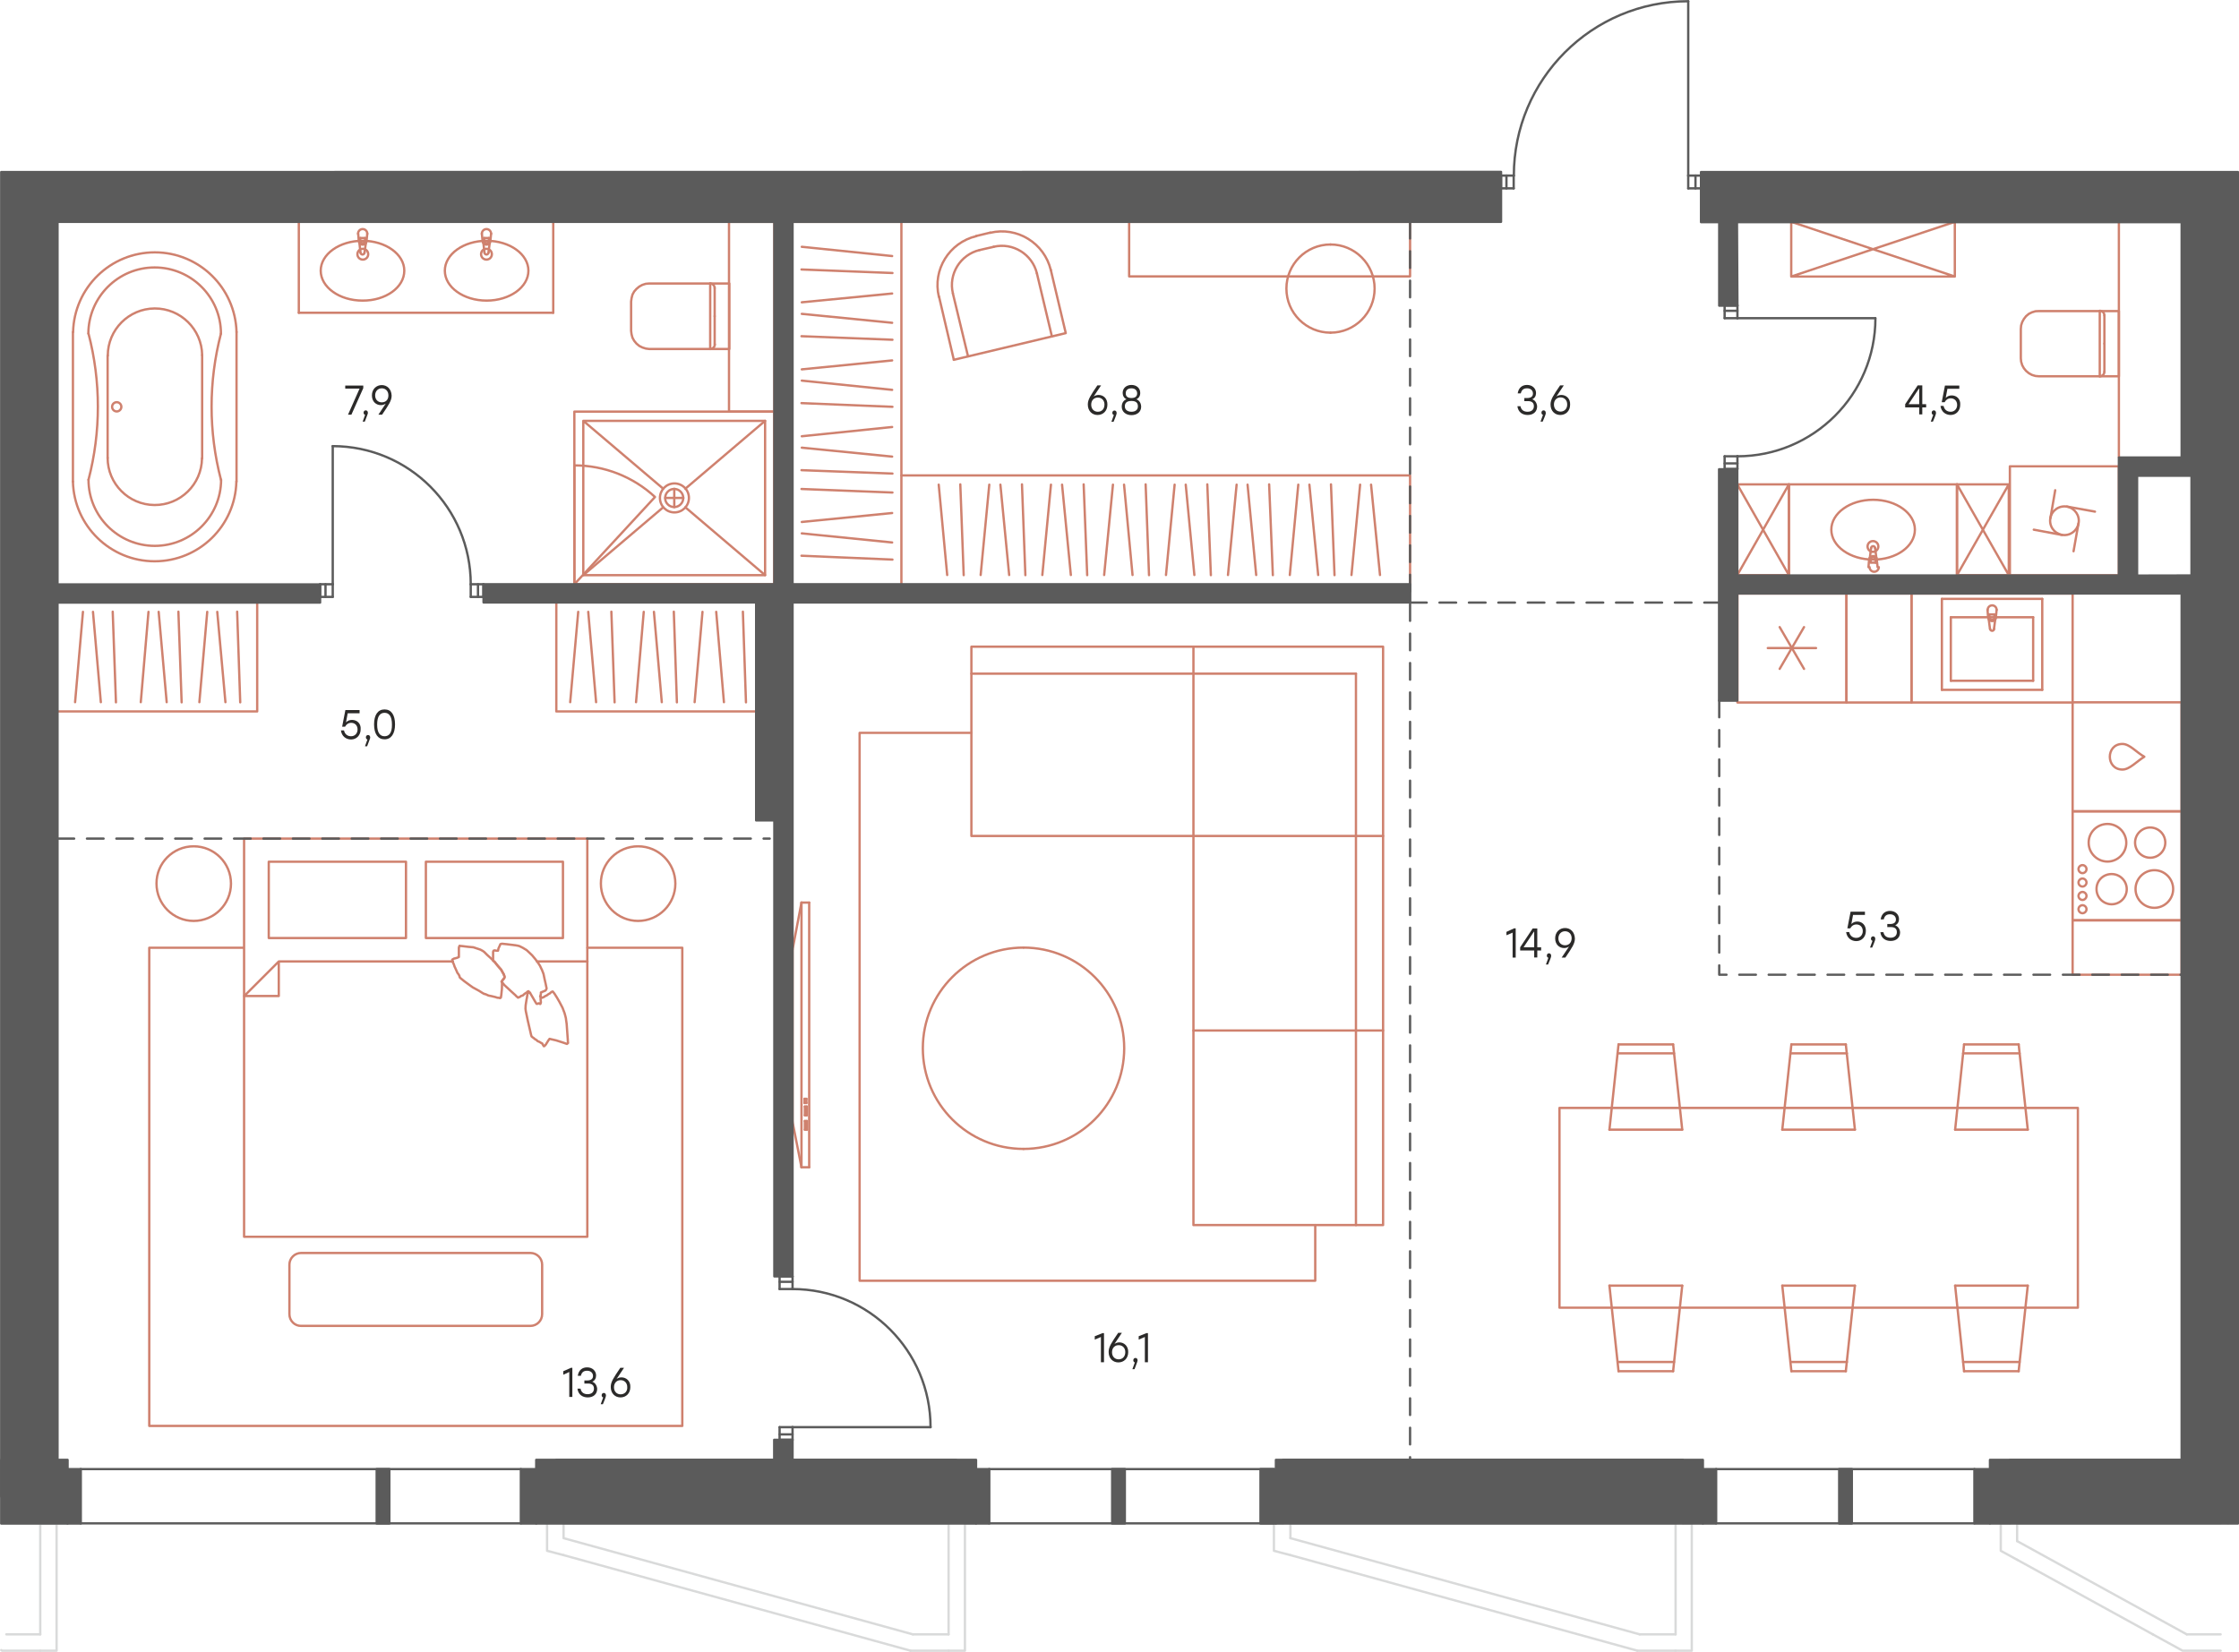 <?xml version="1.0" encoding="utf-8"?>
<!-- Generator: Adobe Illustrator 25.2.0, SVG Export Plug-In . SVG Version: 6.00 Build 0)  -->
<svg version="1.1" id="Слой_1" xmlns="http://www.w3.org/2000/svg" xmlns:xlink="http://www.w3.org/1999/xlink" x="0px" y="0px"
	 viewBox="0 0 1452.1 1071.5" style="enable-background:new 0 0 1452.1 1071.5;" xml:space="preserve">
<style type="text/css">
	.st0{fill:#2B2A29;}
	.st1{fill:none;stroke:#D9DADA;stroke-width:1.5;stroke-linecap:round;stroke-linejoin:round;stroke-miterlimit:10;}
	.st2{fill:none;stroke:#CF816E;stroke-width:1.5;stroke-linecap:round;stroke-linejoin:round;stroke-miterlimit:10;}
	.st3{fill:none;stroke:#CF816E;stroke-width:1.5;stroke-linecap:round;stroke-linejoin:round;stroke-miterlimit:22.926;}
	.st4{fill:none;stroke:#5B5B5B;stroke-width:1.5;stroke-linecap:round;stroke-linejoin:round;stroke-miterlimit:10;}
	.st5{fill:#5B5B5B;}
	.st6{fill-rule:evenodd;clip-rule:evenodd;fill:#5B5B5B;}
	.st7{fill:none;stroke:#5B5B5B;stroke-width:1.5;stroke-linecap:round;stroke-linejoin:round;stroke-miterlimit:22.926;}
	
		.st8{fill:none;stroke:#5B5B5B;stroke-width:1.5;stroke-linecap:round;stroke-linejoin:round;stroke-miterlimit:22.926;stroke-dasharray:10.8,8.28;}
</style>
<polygon class="st0" points="223.9,250.1 223.9,252.1 233.2,252.1 225.7,269 227.9,269 235.6,251.8 235.6,250.1 "/>
<path class="st0" d="M238.6,267.8c0-1.2-0.8-1.6-1.4-1.6c-0.8,0-1.4,0.6-1.4,1.5c0,0.7,0.4,1.3,1,1.4l-1.6,4.4h1.4
	C238.4,268.9,238.6,268.2,238.6,267.8"/>
<path class="st0" d="M247.6,261c-2.4,0-4.3-1.7-4.3-4.5s1.9-4.6,4.3-4.6s4.3,1.7,4.3,4.6S250.1,261,247.6,261 M247.6,249.8
	c-3.5,0-6.4,2.6-6.4,6.7s2.8,6.3,5.8,6.3c1.3,0,2.3-0.4,3.2-1l-4.8,7.2h2.4c4.4-6.5,6.2-9.1,6.2-12.4
	C253.8,252.2,250.9,249.8,247.6,249.8z"/>
<path class="st0" d="M1237.8,262.2l6.7-10.1h0.2v10.1H1237.8z M1249.2,262.2h-2.5v-12.2h-3l-8.1,12.2v2.1h9.1v4.5h2v-4.5h2.5V262.2z
	"/>
<path class="st0" d="M1255.6,267.8c0-1.2-0.8-1.6-1.4-1.6c-0.8,0-1.4,0.6-1.4,1.5c0,0.7,0.4,1.3,1,1.4l-1.6,4.4h1.4
	C1255.6,268.9,1255.6,268.2,1255.6,267.8"/>
<path class="st0" d="M1265.8,256.5c-1.7,0-2.9,0.6-3.9,1.6l1.1-5.9h7.7v-2.1h-9.3l-2.1,10.8h1.9c0.8-1.5,2.1-2.5,4-2.5
	c2.4,0,4.1,1.7,4.1,4.3c0,2.5-1.7,4.4-4.2,4.4c-2.3,0-4.1-1.3-4.6-3.8h-2c0.5,3.9,3.4,5.9,6.6,5.9c3.5,0,6.2-2.7,6.2-6.6
	C1271.6,258.9,1269,256.5,1265.8,256.5"/>
<polygon class="st0" points="370.3,887.3 365.3,889.5 365.3,891.8 369.2,890 369.2,906.2 371.2,906.2 371.2,887.3 "/>
<path class="st0" d="M384.1,896.3c1.6-0.6,2.5-2.2,2.5-4c0-3.1-2.5-5.3-5.8-5.3c-3,0-5.5,1.6-6.1,5.5h2c0.6-2.5,2-3.3,4.1-3.3
	c2.2,0,3.8,1.3,3.8,3.4c0,1.8-1.2,2.9-3.8,2.9H379v2h2.4c2.8,0,3.8,1.4,3.8,3.3c0,2.2-1.5,3.6-4.1,3.6c-2.3,0-4.1-1-4.6-3.6h-2
	c0.5,3.9,3.3,5.7,6.7,5.7c3.6,0,6.1-2.1,6.1-5.6C387.1,898.7,386,897,384.1,896.3"/>
<path class="st0" d="M393,905.2c0-1.2-0.8-1.6-1.4-1.6c-0.8,0-1.4,0.6-1.4,1.5c0,0.7,0.4,1.3,1,1.4l-1.6,4.4h1.4
	C393,906.2,393,905.5,393,905.2"/>
<path class="st0" d="M402.5,904.5c-2.4,0-4.3-1.7-4.3-4.6c0-2.8,1.8-4.6,4.3-4.6c2.4,0,4.3,1.7,4.3,4.5
	C407,902.7,405,904.5,402.5,904.5 M403.1,893.5c-1.3,0-2.3,0.4-3.2,1l4.8-7.2h-2.4c-4.4,6.5-6.2,9.1-6.2,12.4c0,4.3,2.9,6.8,6.3,6.8
	c3.6,0,6.4-2.6,6.4-6.7C409,895.8,406.1,893.5,403.1,893.5z"/>
<path class="st0" d="M712,267.1c-2.4,0-4.3-1.7-4.3-4.6c0-2.8,1.8-4.6,4.3-4.6c2.4,0,4.3,1.7,4.3,4.5
	C716.3,265.4,714.5,267.1,712,267.1 M712.5,256.2c-1.3,0-2.3,0.4-3.2,1l4.8-7.2h-2.4c-4.4,6.5-6.2,9.1-6.2,12.4
	c0,4.3,2.9,6.8,6.3,6.8c3.6,0,6.4-2.6,6.4-6.7C718.3,258.5,715.6,256.2,712.5,256.2z"/>
<path class="st0" d="M724.2,267.9c0-1.2-0.8-1.6-1.4-1.6c-0.8,0-1.4,0.6-1.4,1.5c0,0.7,0.4,1.3,1,1.4l-1.6,4.4h1.4
	C724.2,268.9,724.2,268.2,724.2,267.9"/>
<path class="st0" d="M733.8,267.1c-2.5,0-4.3-1.3-4.3-3.5c0-2.4,1.5-3.5,4.3-3.5s4.2,1.1,4.2,3.5C738,266,736.2,267.1,733.8,267.1
	 M733.8,251.9c2.2,0,3.7,1.2,3.7,3.3c0,1.7-1,3-3.7,3c-2.6,0-3.7-1.2-3.7-3C730,253.1,731.5,251.9,733.8,251.9z M737,259
	c1.6-0.7,2.5-2.2,2.5-4.1c0-3.2-2.5-5.2-5.7-5.2s-5.7,2-5.7,5.2c0,1.8,0.9,3.4,2.5,4.1c-2,0.7-3.1,2.5-3.1,4.8
	c0,3.4,2.8,5.5,6.3,5.5s6.3-2,6.3-5.5C740,261.5,739,259.8,737,259z"/>
<path class="st0" d="M993.7,259c1.6-0.6,2.5-2.2,2.5-4c0-3.1-2.5-5.3-5.8-5.3c-3,0-5.5,1.6-6.1,5.5h2c0.6-2.5,2-3.3,4.1-3.3
	c2.2,0,3.8,1.3,3.8,3.4c0,1.8-1.2,2.9-3.8,2.9h-1.8v2h2.4c2.8,0,3.8,1.4,3.8,3.3c0,2.2-1.5,3.6-4.1,3.6c-2.3,0-4.1-1-4.6-3.6h-2
	c0.5,3.9,3.3,5.7,6.7,5.7c3.6,0,6.1-2.1,6.1-5.6C996.7,261.4,995.6,259.6,993.7,259"/>
<path class="st0" d="M1002.5,267.8c0-1.2-0.8-1.6-1.4-1.6c-0.8,0-1.4,0.6-1.4,1.5c0,0.7,0.4,1.3,1,1.4l-1.6,4.4h1.4
	C1002.5,268.9,1002.6,268.2,1002.5,267.8"/>
<path class="st0" d="M1012.1,267c-2.4,0-4.3-1.7-4.3-4.6c0-2.8,1.8-4.6,4.3-4.6c2.4,0,4.3,1.7,4.3,4.5
	C1016.5,265.2,1014.5,267,1012.1,267 M1012.6,256.2c-1.3,0-2.3,0.4-3.2,1l4.8-7.2h-2.4c-4.4,6.5-6.2,9.1-6.2,12.4
	c0,4.3,2.9,6.8,6.3,6.8c3.6,0,6.4-2.6,6.4-6.7C1018.5,258.5,1015.7,256.2,1012.6,256.2z"/>
<path class="st0" d="M228.3,467c-1.7,0-2.9,0.6-3.9,1.6l1.1-5.9h7.7v-2.1h-9.2l-2.1,10.8h1.9c0.8-1.5,2.1-2.5,4-2.5
	c2.4,0,4.1,1.7,4.1,4.3c0,2.5-1.7,4.4-4.2,4.4c-2.3,0-4.1-1.3-4.6-3.8h-2c0.5,3.9,3.4,5.9,6.6,5.9c3.5,0,6.2-2.7,6.2-6.6
	C234.2,469.4,231.6,467,228.3,467"/>
<path class="st0" d="M240.1,478.4c0-1.2-0.8-1.6-1.4-1.6c-0.8,0-1.4,0.6-1.4,1.5c0,0.7,0.4,1.3,1,1.4l-1.6,4.4h1.4
	C239.9,479.4,240.1,478.8,240.1,478.4"/>
<path class="st0" d="M249.4,477.6c-2.9,0-4.8-2.2-4.8-7.6s1.9-7.6,4.8-7.6s4.8,2.2,4.8,7.6C254.3,475.5,252.3,477.6,249.4,477.6
	 M249.4,460.2c-4.3,0-6.8,3.5-6.8,9.7c0,6.3,2.6,9.7,6.8,9.7c4.3,0,6.8-3.6,6.8-9.7S253.8,460.2,249.4,460.2z"/>
<polygon class="st0" points="715,864.8 710,866.8 710,869 714,867.3 714,883.7 716,883.7 716,864.8 "/>
<path class="st0" d="M725.5,881.8c-2.4,0-4.3-1.7-4.3-4.6c0-2.8,1.8-4.6,4.3-4.6c2.4,0,4.3,1.7,4.3,4.5
	C729.8,880,728,881.8,725.5,881.8 M726,870.8c-1.3,0-2.3,0.4-3.2,1l4.8-7.2h-2.4c-4.4,6.5-6.2,9.1-6.2,12.4c0,4.3,2.9,6.8,6.3,6.8
	c3.6,0,6.4-2.6,6.4-6.7C731.8,873.2,729,870.8,726,870.8z"/>
<path class="st0" d="M737.8,882.5c0-1.2-0.8-1.6-1.4-1.6c-0.8,0-1.4,0.6-1.4,1.5c0,0.7,0.4,1.3,1,1.4l-1.6,4.4h1.4
	C737.6,883.5,737.8,882.8,737.8,882.5"/>
<polygon class="st0" points="743.5,864.8 738.5,866.8 738.5,869 742.5,867.3 742.5,883.7 744.5,883.7 744.5,864.8 "/>
<polygon class="st0" points="982,602.2 977,604.5 977,606.7 981,605 981,621.2 983,621.2 983,602.2 "/>
<path class="st0" d="M988.1,614.5l6.7-10.1h0.2v10.1H988.1z M999.5,614.5H997v-12.2h-3l-8.1,12.2v2.1h9.1v4.5h2v-4.5h2.5V614.5z"/>
<path class="st0" d="M1006,620c0-1.2-0.8-1.6-1.4-1.6c-0.8,0-1.4,0.6-1.4,1.5c0,0.7,0.4,1.3,1,1.4l-1.6,4.4h1.4
	C1006,621,1006,620.5,1006,620"/>
<path class="st0" d="M1015,613.2c-2.4,0-4.3-1.7-4.3-4.5s1.9-4.6,4.3-4.6s4.3,1.7,4.3,4.6C1019.2,611.5,1017.5,613.2,1015,613.2
	 M1015,602c-3.5,0-6.4,2.6-6.4,6.7c0,4.1,2.8,6.3,5.8,6.3c1.3,0,2.3-0.4,3.2-1l-4.8,7.2h2.4c4.4-6.5,6.2-9.1,6.2-12.4
	C1021.2,604.5,1018.5,602,1015,602z"/>
<path class="st0" d="M1204.6,597.8c-1.7,0-2.9,0.6-3.9,1.6l1.1-5.9h7.7v-2.1h-9.3l-2.1,10.8h1.9c0.8-1.5,2.1-2.5,4-2.5
	c2.4,0,4.1,1.7,4.1,4.3c0,2.5-1.7,4.4-4.2,4.4c-2.3,0-4.1-1.3-4.6-3.8h-2c0.5,3.9,3.4,5.9,6.6,5.9c3.5,0,6.2-2.7,6.2-6.6
	C1210.2,600.2,1207.7,597.8,1204.6,597.8"/>
<path class="st0" d="M1216.2,609c0-1.2-0.8-1.6-1.4-1.6c-0.8,0-1.4,0.6-1.4,1.5c0,0.7,0.4,1.3,1,1.4l-1.6,4.4h1.4
	C1216.2,610,1216.2,609.5,1216.2,609"/>
<path class="st0" d="M1229.1,600.2c1.6-0.6,2.5-2.2,2.5-4c0-3.1-2.5-5.3-5.8-5.3c-3,0-5.5,1.6-6.1,5.5h2c0.6-2.5,2-3.3,4.1-3.3
	c2.2,0,3.8,1.3,3.8,3.4c0,1.8-1.2,2.9-3.8,2.9h-1.8v2h2.4c2.8,0,3.8,1.4,3.8,3.3c0,2.2-1.5,3.6-4.1,3.6c-2.3,0-4.1-1-4.6-3.6h-2
	c0.5,3.9,3.3,5.7,6.7,5.7c3.6,0,6.1-2.1,6.1-5.6C1232.2,602.7,1231,601,1229.1,600.2"/>
<polyline class="st1" points="620,970.7 354.8,970.7 354.8,988.2 "/>
<line class="st1" x1="365.5" y1="988.2" x2="615.2" y2="988.2"/>
<line class="st1" x1="620" y1="947" x2="620" y2="970.7"/>
<polyline class="st1" points="625.8,988.2 633,988.2 633,947 620,947 "/>
<line class="st1" x1="615.2" y1="988.2" x2="615.2" y2="1060.2"/>
<polyline class="st1" points="615.2,1070.8 625.8,1070.8 625.8,988.2 "/>
<line class="st1" x1="615.2" y1="1060.2" x2="592" y2="1060.2"/>
<line class="st1" x1="590.5" y1="1070.8" x2="615.2" y2="1070.8"/>
<rect x="347.8" y="947" class="st1" width="13" height="23.6"/>
<polyline class="st1" points="354.8,988.2 354.8,1006 365.5,1008.8 "/>
<polyline class="st1" points="592,1060.2 365.5,997.8 365.5,988.2 "/>
<line class="st1" x1="365.5" y1="1008.8" x2="590.5" y2="1070.8"/>
<polyline class="st1" points="0.8,988.2 43.8,988.2 43.8,970.7 0.8,970.7 "/>
<rect x="30.8" y="947" class="st1" width="13" height="23.6"/>
<line class="st1" x1="26.1" y1="988.5" x2="26.1" y2="1060.2"/>
<polyline class="st1" points="26.1,1070.8 36.7,1070.8 36.7,988.5 26.1,988.5 "/>
<line class="st1" x1="26.1" y1="1060.2" x2="4.1" y2="1060.2"/>
<polyline class="st1" points="0.8,1070.4 1.4,1070.8 26.1,1070.8 "/>
<line class="st1" x1="836.9" y1="988.2" x2="1086.7" y2="988.2"/>
<polyline class="st1" points="1091.4,988.2 1091.4,970.7 832.1,970.7 832.1,988.2 "/>
<polyline class="st1" points="826.2,988.2 826.2,1006 836.9,1008.8 "/>
<line class="st1" x1="836.9" y1="997.8" x2="836.9" y2="988.2"/>
<line class="st1" x1="832.1" y1="988.2" x2="826.2" y2="988.2"/>
<line class="st1" x1="1063.4" y1="1060.2" x2="836.9" y2="997.8"/>
<line class="st1" x1="836.9" y1="1008.8" x2="1061.9" y2="1070.8"/>
<line class="st1" x1="1086.7" y1="988.2" x2="1086.7" y2="1060.2"/>
<polyline class="st1" points="1086.7,1070.8 1097.2,1070.8 1097.2,988.2 1091.4,988.2 "/>
<line class="st1" x1="1086.7" y1="1060.2" x2="1063.4" y2="1060.2"/>
<line class="st1" x1="1061.9" y1="1070.8" x2="1086.7" y2="1070.8"/>
<line class="st1" x1="1308.2" y1="988.2" x2="1440.2" y2="988.2"/>
<polyline class="st1" points="1444.9,988.2 1444.9,970.7 1303.5,970.7 1303.5,988.2 "/>
<polyline class="st1" points="1297.6,988.2 1297.6,1006 1308.2,1011.8 "/>
<line class="st1" x1="1308.2" y1="999.7" x2="1308.2" y2="988.2"/>
<line class="st1" x1="1303.5" y1="988.2" x2="1297.6" y2="988.2"/>
<line class="st1" x1="1418.2" y1="1060.2" x2="1308.2" y2="999.7"/>
<line class="st1" x1="1308.2" y1="1011.8" x2="1396.2" y2="1060.2"/>
<line class="st1" x1="1440.2" y1="1060.2" x2="1418.2" y2="1060.2"/>
<polyline class="st1" points="1396.2,1060.2 1415.5,1070.8 1440.2,1070.8 "/>
<line class="st2" x1="614.3" y1="373" x2="608.8" y2="314.4"/>
<line class="st2" x1="625" y1="373.1" x2="622.8" y2="314.2"/>
<line class="st2" x1="636" y1="373" x2="641.6" y2="314.4"/>
<line class="st2" x1="654.5" y1="373" x2="648.8" y2="314.4"/>
<line class="st2" x1="665" y1="373.1" x2="662.8" y2="314.2"/>
<line class="st2" x1="676" y1="373" x2="681.6" y2="314.4"/>
<line class="st2" x1="694.5" y1="373" x2="688.8" y2="314.4"/>
<line class="st2" x1="705.1" y1="373.1" x2="702.8" y2="314.2"/>
<line class="st2" x1="716.1" y1="373" x2="721.8" y2="314.4"/>
<line class="st2" x1="734.5" y1="373" x2="729" y2="314.4"/>
<line class="st2" x1="745.2" y1="373.1" x2="743" y2="314.2"/>
<line class="st2" x1="756.2" y1="373" x2="761.8" y2="314.4"/>
<line class="st2" x1="774.6" y1="373" x2="769" y2="314.4"/>
<line class="st2" x1="785.3" y1="373.1" x2="783" y2="314.2"/>
<line class="st2" x1="796.4" y1="373" x2="802" y2="314.4"/>
<line class="st2" x1="814.7" y1="373" x2="809.1" y2="314.4"/>
<line class="st2" x1="825.5" y1="373.1" x2="823.1" y2="314.2"/>
<line class="st2" x1="836.5" y1="373" x2="842" y2="314.4"/>
<line class="st2" x1="854.9" y1="373" x2="849.2" y2="314.4"/>
<line class="st2" x1="865.5" y1="373.1" x2="863.2" y2="314.2"/>
<line class="st2" x1="876.5" y1="373" x2="882.1" y2="314.4"/>
<line class="st2" x1="895" y1="373" x2="889.2" y2="314.4"/>
<polyline class="st2" points="914.5,379 914.5,308.4 584.6,308.4 "/>
<line class="st2" x1="578.6" y1="190.4" x2="520" y2="196.1"/>
<line class="st2" x1="578.6" y1="209.4" x2="520" y2="203.6"/>
<line class="st2" x1="578.8" y1="220.4" x2="519.8" y2="218.1"/>
<line class="st2" x1="578.6" y1="233.8" x2="520" y2="239.6"/>
<line class="st2" x1="578.6" y1="252.9" x2="520" y2="246.9"/>
<line class="st2" x1="578.8" y1="263.9" x2="519.8" y2="261.5"/>
<line class="st2" x1="578.6" y1="277" x2="520" y2="283"/>
<line class="st2" x1="578.6" y1="296.2" x2="520" y2="290.4"/>
<line class="st2" x1="578.8" y1="307.2" x2="519.8" y2="305"/>
<line class="st2" x1="578.6" y1="166.1" x2="520" y2="160.1"/>
<line class="st2" x1="578.8" y1="177.1" x2="519.8" y2="174.8"/>
<polyline class="st2" points="514,143.9 584.6,143.9 584.6,379 "/>
<rect x="732.3" y="143.9" class="st2" width="182.2" height="35.4"/>
<path class="st2" d="M862.9,215.8c15.8,0,28.6-12.8,28.6-28.6s-12.8-28.6-28.6-28.6"/>
<path class="st2" d="M862.9,158.6c-15.8,0-28.6,12.8-28.6,28.6s12.8,28.6,28.6,28.6"/>
<line class="st2" x1="618.6" y1="233.4" x2="609" y2="192.4"/>
<path class="st2" d="M633.1,153.2c-17.5,4.2-28.4,21.8-24.2,39.3"/>
<line class="st2" x1="633.1" y1="153.1" x2="642.2" y2="150.9"/>
<path class="st2" d="M681.5,175.2c-4.2-17.5-21.8-28.4-39.3-24.2"/>
<polyline class="st2" points="681.5,175.1 691.2,216.1 618.6,233.4 "/>
<line class="st2" x1="682.2" y1="218.2" x2="672.5" y2="177.4"/>
<line class="st2" x1="644.5" y1="160.1" x2="635.3" y2="162.2"/>
<line class="st2" x1="618" y1="190.4" x2="627.8" y2="231.1"/>
<path class="st2" d="M672.5,177.4c-3-12.5-15.6-20.3-28.1-17.3"/>
<path class="st2" d="M635.3,162.2c-12.5,3-20.3,15.6-17.3,28.1"/>
<line class="st2" x1="578.8" y1="319.5" x2="519.8" y2="317.2"/>
<line class="st2" x1="578.6" y1="332.8" x2="520" y2="338.6"/>
<line class="st2" x1="578.6" y1="351.9" x2="520" y2="346"/>
<line class="st2" x1="578.8" y1="363" x2="519.8" y2="360.5"/>
<polygon class="st2" points="1310.6,213.4 1310.8,211.1 1311.5,208.9 1312.6,206.9 1314,205.1 1315.8,203.6 1317.8,202.6 
	1320.1,201.9 1322.4,201.8 1374.2,201.8 1374.2,244.1 1322.4,244.1 1320.1,243.9 1317.8,243.2 1315.8,242.1 1314,240.6 
	1312.6,238.9 1311.5,236.9 1310.8,234.6 1310.6,232.4 "/>
<line class="st2" x1="1364.8" y1="222.9" x2="1364.8" y2="241.1"/>
<line class="st2" x1="1361.8" y1="244.1" x2="1361.8" y2="201.8"/>
<line class="st2" x1="1364.8" y1="204.6" x2="1364.8" y2="222.9"/>
<path class="st2" d="M1361.8,244.1c1.6,0,3-1.3,3-3"/>
<path class="st2" d="M1364.8,204.6c0-1.6-1.3-3-3-3"/>
<path class="st2" d="M1241.9,343.6c0-10.7-12.1-19.4-27.1-19.4s-27.1,8.7-27.1,19.4c0,10.7,12.1,19.4,27.1,19.4
	C1229.7,363.1,1241.9,354.5,1241.9,343.6"/>
<path class="st2" d="M1218.2,354.5c0-2-1.6-3.5-3.5-3.5c-2,0-3.5,1.6-3.5,3.5c0,2,1.6,3.5,3.5,3.5S1218.2,356.4,1218.2,354.5"/>
<line class="st2" x1="1211.8" y1="367.9" x2="1212.2" y2="363"/>
<path class="st2" d="M1212.7,361.8c-0.2,0.3-0.3,0.7-0.4,1.1"/>
<line class="st2" x1="1212.7" y1="361.8" x2="1213.5" y2="355.5"/>
<path class="st2" d="M1216.1,355.5c-0.1-0.7-0.6-1.2-1.3-1.2c-0.7,0-1.2,0.5-1.3,1.2"/>
<line class="st2" x1="1216.1" y1="355.5" x2="1216.9" y2="361.8"/>
<path class="st2" d="M1217.2,362.9c0-0.4-0.2-0.8-0.4-1.1"/>
<line class="st2" x1="1217.2" y1="363" x2="1217.7" y2="367.9"/>
<path class="st2" d="M1212.5,367.9c0,1.6,1.3,3,3,3c1.6,0,3-1.3,3-3"/>
<line class="st2" x1="1216.4" y1="365" x2="1216.4" y2="363.1"/>
<line class="st2" x1="1213.2" y1="363.1" x2="1213.2" y2="365"/>
<line class="st2" x1="1213.9" y1="365" x2="1217.1" y2="365"/>
<path class="st2" d="M1216.4,363.1c0-0.9-0.7-1.6-1.6-1.6s-1.6,0.7-1.6,1.6"/>
<path class="st2" d="M1216.9,361.8c-0.5-0.7-1.2-1.1-2.1-1.1c-0.8,0-1.6,0.4-2.1,1.1"/>
<line class="st2" x1="1160.2" y1="314.2" x2="1160.2" y2="373.1"/>
<line class="st2" x1="1269.2" y1="314.2" x2="1269.2" y2="373.1"/>
<line class="st2" x1="1160.2" y1="314.2" x2="1269.2" y2="314.2"/>
<polyline class="st2" points="1269.2,373.1 1269.2,343.8 1269.2,314.2 1302.8,314.2 1302.8,373.1 1269.2,373.1 1302.8,314.2 
	1269.2,314.2 1302.8,373.1 "/>
<polyline class="st2" points="1160.2,373.1 1160.2,343.8 1160.2,314.2 1126.7,314.2 1126.7,373.1 1160.2,373.1 1126.7,314.2 
	1160.2,314.2 1126.7,373.1 "/>
<polyline class="st2" points="1161.7,143.9 1161.7,179.4 1267.8,179.4 1267.8,143.9 1161.7,143.9 1267.8,179.4 1267.8,143.9 
	1161.7,179.4 "/>
<line class="st2" x1="1329.8" y1="336.1" x2="1332.9" y2="318"/>
<line class="st2" x1="1348" y1="339.5" x2="1344.8" y2="357.6"/>
<line class="st2" x1="1340.5" y1="328.6" x2="1358.7" y2="331.9"/>
<line class="st2" x1="1337.2" y1="347" x2="1319" y2="343.6"/>
<path class="st2" d="M1338.9,328.5c5.1,0,9.3,4.2,9.3,9.3c0,5.1-4.2,9.3-9.3,9.3c-5.1,0-9.3-4.1-9.3-9.3S1333.8,328.5,1338.9,328.5"
	/>
<rect x="1303.5" y="302.5" class="st2" width="70.7" height="70.7"/>
<line class="st3" x1="1374.2" y1="143.9" x2="1374.2" y2="296.6"/>
<line class="st2" x1="91.3" y1="455.5" x2="96.3" y2="396.9"/>
<line class="st2" x1="108.1" y1="455.5" x2="102.9" y2="396.9"/>
<line class="st2" x1="117.8" y1="455.6" x2="115.7" y2="396.8"/>
<line class="st2" x1="48.7" y1="455.5" x2="53.8" y2="396.9"/>
<line class="st2" x1="65.4" y1="455.5" x2="60.3" y2="396.9"/>
<line class="st2" x1="75.2" y1="455.6" x2="73.1" y2="396.8"/>
<line class="st2" x1="129.3" y1="455.5" x2="134.4" y2="396.9"/>
<line class="st2" x1="146.2" y1="455.5" x2="140.9" y2="396.9"/>
<line class="st2" x1="155.8" y1="455.6" x2="153.8" y2="396.8"/>
<polyline class="st2" points="37.3,461.5 166.8,461.5 166.8,390.9 "/>
<line class="st2" x1="412.5" y1="455.5" x2="417.5" y2="396.9"/>
<line class="st2" x1="429.2" y1="455.5" x2="424.1" y2="396.9"/>
<line class="st2" x1="439" y1="455.6" x2="437" y2="396.8"/>
<line class="st2" x1="369.8" y1="455.5" x2="375" y2="396.9"/>
<line class="st2" x1="386.6" y1="455.5" x2="381.5" y2="396.9"/>
<line class="st2" x1="398.6" y1="455.6" x2="396.5" y2="396.8"/>
<line class="st2" x1="450.5" y1="455.5" x2="455.6" y2="396.9"/>
<line class="st2" x1="469.5" y1="455.5" x2="464.5" y2="396.9"/>
<line class="st2" x1="483.8" y1="455.6" x2="481.8" y2="396.8"/>
<polyline class="st2" points="360.8,390.9 360.8,461.5 490.3,461.5 "/>
<line class="st2" x1="1315.1" y1="732.8" x2="1268" y2="732.8"/>
<line class="st2" x1="1268" y1="732.8" x2="1273.8" y2="677.5"/>
<line class="st2" x1="1273.8" y1="677.5" x2="1309.2" y2="677.5"/>
<line class="st2" x1="1309.2" y1="677.5" x2="1315.1" y2="732.8"/>
<line class="st2" x1="1203" y1="732.8" x2="1155.9" y2="732.8"/>
<line class="st2" x1="1155.9" y1="732.8" x2="1161.8" y2="677.5"/>
<line class="st2" x1="1161.8" y1="677.5" x2="1197.1" y2="677.5"/>
<line class="st2" x1="1197.1" y1="677.5" x2="1203" y2="732.8"/>
<line class="st2" x1="1091" y1="732.8" x2="1043.8" y2="732.8"/>
<line class="st2" x1="1043.8" y1="732.8" x2="1049.7" y2="677.5"/>
<line class="st2" x1="1049.7" y1="677.5" x2="1085.1" y2="677.5"/>
<line class="st2" x1="1085.1" y1="677.5" x2="1091" y2="732.8"/>
<line class="st2" x1="1309.8" y1="683.3" x2="1273.2" y2="683.3"/>
<line class="st2" x1="1197.8" y1="683.3" x2="1161.2" y2="683.3"/>
<line class="st2" x1="1085.7" y1="683.3" x2="1049.1" y2="683.3"/>
<line class="st2" x1="1315.1" y1="834" x2="1268" y2="834"/>
<line class="st2" x1="1268" y1="834" x2="1273.8" y2="889.5"/>
<line class="st2" x1="1273.8" y1="889.5" x2="1309.2" y2="889.5"/>
<line class="st2" x1="1309.2" y1="889.5" x2="1315.1" y2="834"/>
<line class="st2" x1="1203" y1="834" x2="1155.9" y2="834"/>
<line class="st2" x1="1155.9" y1="834" x2="1161.8" y2="889.5"/>
<line class="st2" x1="1161.8" y1="889.5" x2="1197.1" y2="889.5"/>
<line class="st2" x1="1197.1" y1="889.5" x2="1203" y2="834"/>
<line class="st2" x1="1091" y1="834" x2="1043.8" y2="834"/>
<line class="st2" x1="1043.8" y1="834" x2="1049.7" y2="889.5"/>
<line class="st2" x1="1049.7" y1="889.5" x2="1085.1" y2="889.5"/>
<line class="st2" x1="1085.1" y1="889.5" x2="1091" y2="834"/>
<line class="st2" x1="1309.8" y1="883.5" x2="1273.2" y2="883.5"/>
<line class="st2" x1="1197.8" y1="883.5" x2="1161.2" y2="883.5"/>
<line class="st2" x1="1085.7" y1="883.5" x2="1049.1" y2="883.5"/>
<rect x="1011.4" y="718.7" class="st2" width="336.2" height="129.6"/>
<polygon class="st2" points="630,419.5 630,542.3 774,542.3 774,794.7 897,794.7 897,419.5 "/>
<line class="st2" x1="630" y1="437" x2="879.4" y2="437"/>
<line class="st2" x1="879.4" y1="437" x2="879.4" y2="794.7"/>
<line class="st2" x1="774" y1="419.5" x2="774" y2="542.3"/>
<line class="st2" x1="774" y1="542.3" x2="897" y2="542.3"/>
<line class="st2" x1="774" y1="668.5" x2="897" y2="668.5"/>
<path class="st2" d="M663.8,614.7c-36.1,0-65.3,29.2-65.3,65.3s29.2,65.3,65.3,65.3"/>
<path class="st2" d="M663.8,745.3c36.1,0,65.3-29.2,65.3-65.3s-29.2-65.3-65.3-65.3"/>
<polyline class="st2" points="853,794.7 853,830.8 557.5,830.8 557.5,475.4 630,475.4 "/>
<line class="st2" x1="47.3" y1="312.4" x2="47.3" y2="215.4"/>
<path class="st2" d="M153.4,215.4c-0.8-28.8-24.3-51.7-53-51.7c-28.8,0-52.3,22.9-53,51.7"/>
<line class="st2" x1="153.4" y1="215.4" x2="153.4" y2="312.4"/>
<path class="st2" d="M47.3,312.4c0.7,28.8,24.3,51.7,53,51.7c28.8,0,52.3-22.9,53-51.7"/>
<line class="st2" x1="131.1" y1="297.4" x2="131.1" y2="230.4"/>
<line class="st2" x1="69.8" y1="297" x2="69.8" y2="230.6"/>
<path class="st2" d="M75.7,260.9c-1.6,0-3,1.3-3,3c0,1.6,1.3,3,3,3c1.6,0,3-1.3,3-3C78.7,262.2,77.3,260.9,75.7,260.9"/>
<path class="st2" d="M69.8,297c0,16.8,13.6,30.5,30.4,30.6s30.6-13.4,30.8-30.3"/>
<path class="st2" d="M131.1,230.4c-0.2-16.8-14-30.4-30.8-30.3c-16.8,0.1-30.4,13.8-30.4,30.6"/>
<path class="st2" d="M57.4,311.2c8.1-31.1,8.1-63.7,0-94.8"/>
<path class="st2" d="M57.4,311.2c0,23.7,19.3,42.9,43,42.9s42.9-19.2,43-42.9"/>
<path class="st2" d="M143.3,216.4c0-23.7-19.3-42.9-43-42.9s-42.9,19.2-43,42.9"/>
<path class="st2" d="M143.3,216.4c-8.1,31.1-8.1,63.7,0,94.8"/>
<polygon class="st2" points="409.3,195.6 409.6,193.4 410.2,191.1 411.3,189.1 412.8,187.4 414.6,185.9 416.6,184.8 418.8,184.1 
	421.1,183.9 473,183.9 473,226.4 421.1,226.4 418.8,226.1 416.6,225.4 414.6,224.4 412.8,222.9 411.3,221.1 410.2,219.1 
	409.6,216.9 409.3,214.6 "/>
<line class="st2" x1="463.5" y1="205.1" x2="463.5" y2="223.4"/>
<line class="st2" x1="460.6" y1="226.4" x2="460.6" y2="183.9"/>
<line class="st2" x1="463.5" y1="186.9" x2="463.5" y2="205.1"/>
<path class="st2" d="M460.6,226.4c1.6,0,3-1.3,3-3"/>
<path class="st2" d="M463.5,186.9c0-1.6-1.3-3-3-3"/>
<line class="st2" x1="193.8" y1="202.9" x2="358.8" y2="202.9"/>
<line class="st2" x1="193.8" y1="202.9" x2="193.8" y2="143.9"/>
<path class="st2" d="M288.5,175.6c0,10.7,12.1,19.4,27.1,19.4s27.1-8.7,27.1-19.4s-12.1-19.4-27.1-19.4S288.5,164.9,288.5,175.6"/>
<path class="st2" d="M312,164.9c0,2,1.6,3.5,3.5,3.5c2,0,3.5-1.6,3.5-3.5c0-2-1.6-3.5-3.5-3.5C313.5,161.4,312,162.9,312,164.9"/>
<line class="st2" x1="318.5" y1="151.6" x2="318" y2="156.4"/>
<path class="st2" d="M317.6,157.6c0.2-0.3,0.3-0.7,0.4-1.1"/>
<line class="st2" x1="317.6" y1="157.6" x2="316.8" y2="163.9"/>
<path class="st2" d="M314.2,163.9c0.1,0.7,0.6,1.2,1.3,1.2s1.2-0.5,1.3-1.2"/>
<line class="st2" x1="314.2" y1="163.9" x2="313.5" y2="157.6"/>
<path class="st2" d="M313,156.4c0,0.4,0.2,0.8,0.4,1.1"/>
<line class="st2" x1="313" y1="156.4" x2="312.5" y2="151.6"/>
<path class="st2" d="M318.5,151.6c0-1.6-1.3-3-3-3c-1.6,0-3,1.3-3,3"/>
<line class="st2" x1="314" y1="154.4" x2="314" y2="156.2"/>
<line class="st2" x1="317.1" y1="156.2" x2="317.1" y2="154.4"/>
<line class="st2" x1="317.1" y1="154.4" x2="314" y2="154.4"/>
<path class="st2" d="M314,156.1c0,0.9,0.7,1.6,1.6,1.6c0.9,0,1.6-0.7,1.6-1.6"/>
<path class="st2" d="M313.5,157.6c0.5,0.7,1.2,1.1,2.1,1.1c0.8,0,1.6-0.4,2.1-1.1"/>
<path class="st2" d="M262.2,175.6c0-10.7-12.1-19.4-27.1-19.4s-27.1,8.7-27.1,19.4s12.1,19.4,27.1,19.4
	C250.2,195.1,262.2,186.4,262.2,175.6"/>
<path class="st2" d="M238.8,164.9c0-2-1.6-3.5-3.5-3.5c-2,0-3.5,1.6-3.5,3.5c0,2,1.6,3.5,3.5,3.5S238.8,166.9,238.8,164.9"/>
<line class="st2" x1="232.3" y1="151.6" x2="232.7" y2="156.4"/>
<path class="st2" d="M232.7,156.4c0,0.4,0.2,0.8,0.4,1.1"/>
<line class="st2" x1="233.1" y1="157.6" x2="233.8" y2="163.9"/>
<path class="st2" d="M233.8,163.9c0.1,0.7,0.6,1.2,1.3,1.2c0.7,0,1.2-0.5,1.3-1.2"/>
<line class="st2" x1="236.4" y1="163.9" x2="237.3" y2="157.6"/>
<path class="st2" d="M237.3,157.6c0.2-0.3,0.3-0.7,0.4-1.1"/>
<line class="st2" x1="237.7" y1="156.4" x2="238.2" y2="151.6"/>
<path class="st2" d="M238.2,151.6c0-1.6-1.3-3-3-3c-1.6,0-3,1.3-3,3"/>
<line class="st2" x1="236.8" y1="154.4" x2="236.8" y2="156.2"/>
<line class="st2" x1="233.6" y1="156.2" x2="233.6" y2="154.4"/>
<line class="st2" x1="233.6" y1="154.4" x2="236.8" y2="154.4"/>
<path class="st2" d="M233.6,156.1c0,0.9,0.7,1.6,1.6,1.6s1.6-0.7,1.6-1.6"/>
<path class="st2" d="M233.1,157.6c0.5,0.7,1.2,1.1,2.1,1.1c0.8,0,1.6-0.4,2.1-1.1"/>
<line class="st2" x1="358.8" y1="202.9" x2="358.8" y2="143.9"/>
<polyline class="st2" points="502.1,379 502.1,267 372.5,267 372.5,379 502.1,379 "/>
<polyline class="st2" points="430.1,317 378.3,273 496.2,273 496.2,373.1 378.3,373.1 378.3,273 "/>
<line class="st2" x1="444.5" y1="329.1" x2="496.2" y2="373.1"/>
<line class="st2" x1="496.2" y1="273" x2="444.5" y2="317"/>
<line class="st2" x1="430.1" y1="329.1" x2="378.3" y2="373.1"/>
<rect x="472.8" y="143.9" class="st2" width="29.4" height="123.1"/>
<rect x="158.3" y="544" class="st2" width="222.6" height="258.3"/>
<rect x="276.2" y="559" class="st2" width="88.9" height="49.5"/>
<rect x="174.3" y="559" class="st2" width="89" height="49.5"/>
<polygon class="st2" points="319.8,623.2 320.8,624 322.8,626.5 325,629 326,630.8 326.8,632.2 327.2,633.5 327.2,634 327,634.5 
	326.5,635.2 326,635.8 325.3,636.8 325.5,636.8 325.5,637 327.1,639 331.2,642.8 334.5,645.8 334.6,646 336,647.2 336,647 
	337,646.8 337.8,646.2 338.1,646 339,645.8 340.1,644.8 340.8,644.3 341.8,643.7 342,643.3 342.8,643 342.8,643 343.1,643.5 
	344,644.5 345.6,647.2 347.1,649.8 348,651.2 348.5,651.2 349.5,650.8 350.3,651.3 350.5,651.2 350.8,650.2 350.6,648.3 
	350.6,647.8 350.6,645.8 350.6,645.8 350.6,645.5 350.8,644.7 350.8,643.8 350.8,643.8 353.5,642.7 353.8,642.5 354.2,642 
	354.5,641.2 353.8,637.8 353.2,635.2 352.5,631.8 351.5,629.2 351,628.2 350.2,626.5 349.1,624.8 347.2,622.2 345.1,619.7 
	342.8,617.5 341.5,616.3 339,614.8 337,613.8 336,613.5 334.3,613.2 328.6,612.5 325.6,612.2 325,612.3 324.5,612.5 324,613.7 
	323.3,615.2 323.1,616.2 323,616.7 322.6,616.7 321.8,616.7 320.8,616.5 320.2,616.7 320.1,616.7 319.8,617.5 319.8,619.5 
	319.8,622.2 "/>
<path class="st2" d="M343.8,644l-1.1-0.1 M342.5,644l-0.4,0.8l-0.2,1.3l-0.2,1.3l-0.2,0.9l-0.3,1.9l-0.3,2l-0.1,2.1l0.2,1.6l1.3,6.2
	l2.1,9.1l0.2,0.7l0.2,0.5l0.4,0.3l0.1,0.1l0.4,0.3l0.6,0.4l0.5,0.5l0.7,0.4l0.6,0.4l0.6,0.6l1,0.4l0.7,0.4l0.6,0.4l0.7,0.3l0.2,0.5
	l0.6,1l0.2,0.3l0.4-0.1l0.9-1l0.8-1.3l0.8-1.3l0.8-1.1l0.4,0.1l3.9,0.9l4.7,1.5l2.3,0.8l0.7-0.6l-0.1-1l-0.1-1.7l-0.1-1.3l-0.6-8.4
	l-0.4-2.8l-0.1-0.9l-0.4-1.6l-0.5-1.8l-1.3-3.4l-2-3.8l-1.5-2.6l-1.7-2.7l-0.8-1l-0.3-0.4h-0.1l-0.8,0.3l-0.3,0.3l-0.8,0.7l-0.8,0.4
	l-1.2,0.9l-0.8,0.3l-0.4,0.3l-0.8,0.5l-0.9,0.3l-0.1,0.1l-1.2-1"/>
<polygon class="st2" points="298.1,613.5 297.8,614 297.6,614.8 297.6,616.5 297.6,619.2 297.6,620.8 297.2,621 297.2,621 
	296.5,621.3 295.1,621.7 294.5,621.8 293.3,622.5 293.5,624 294,624.8 294.5,626 294.8,627 295.2,627.8 295.5,628.5 296.1,629.8 
	296.6,631 297.5,632.2 298,633.2 298,633.5 298.3,634.2 299.5,635.2 301.1,636.5 304.5,639 306.6,640.5 310.8,642.8 313,644.2 
	313.6,644.5 314,644.8 314.5,644.8 315.5,645.2 316.8,645.8 318.8,646.2 321.3,646.8 322.5,647.2 323.8,647.3 324.2,647.5 
	324.5,647.3 324.8,647.2 324.8,647.2 325,646.2 325.1,645.5 325.3,643.5 325.5,641.7 325.6,638.2 325.5,637 325.5,636.8 
	325.3,636.8 326,635.8 326.5,635.2 327,634.5 327.2,634 327.2,633.5 326.8,632.2 326,630.8 325,629 322.8,626.5 320.8,624 
	318,621.3 316,619.5 314,617.5 313,616.8 311.5,616 308.5,615 307,614.5 303.6,614.2 299.5,613.7 298.8,613.7 "/>
<path class="st2" d="M413.8,549c13.4,0,24.2,10.8,24.2,24.2c0,13.3-10.8,24.2-24.2,24.2c-13.3,0-24.1-10.9-24.1-24.2
	C389.6,559.8,400.5,549,413.8,549z"/>
<path class="st2" d="M125.6,549c13.4,0,24.2,10.8,24.2,24.2c0,13.3-10.8,24.2-24.2,24.2c-13.3,0-24.1-10.9-24.1-24.2
	C101.4,559.8,112.3,549,125.6,549z"/>
<path class="st2" d="M293.8,623.7h-113l-22.4,22.4h22.4v-22.4 M381,623.7h-32.7"/>
<path class="st2" d="M187.7,852.5v-32.1c0-4.2,3.4-7.6,7.6-7.6H344c4.2,0,7.6,3.4,7.6,7.6v32.1c0,4.2-3.4,7.6-7.6,7.6H195.3
	C191.2,860.2,187.7,856.8,187.7,852.5z"/>
<polyline class="st2" points="381,614.8 442.5,614.8 442.5,925 96.8,925 96.8,614.8 157.8,614.8 "/>
<line class="st2" x1="437.3" y1="317.1" x2="437.3" y2="329"/>
<line class="st2" x1="431.5" y1="323" x2="443.2" y2="323"/>
<path class="st2" d="M428,323c0,5.2,4.2,9.4,9.4,9.4s9.4-4.2,9.4-9.4c0-5.2-4.2-9.4-9.4-9.4C432.1,313.6,428,317.9,428,323"/>
<path class="st2" d="M433.1,327.2c2.3,2.3,6,2.3,8.3,0s2.3-6,0-8.3s-6-2.3-8.3,0S430.8,325,433.1,327.2"/>
<path class="st2" d="M372.5,379v-77.1c19.4,0,38.1,7.3,52.3,20.5L372.5,379z"/>
<line class="st2" x1="519.8" y1="585.5" x2="524.8" y2="585.5"/>
<line class="st2" x1="524.8" y1="585.5" x2="524.8" y2="757.2"/>
<line class="st2" x1="524.8" y1="757.2" x2="519.8" y2="757.2"/>
<line class="st2" x1="519.8" y1="757.2" x2="519.8" y2="585.5"/>
<line class="st2" x1="514" y1="727.8" x2="514" y2="616"/>
<line class="st2" x1="514" y1="616" x2="519.8" y2="585.5"/>
<line class="st2" x1="514" y1="727.8" x2="519.8" y2="757.2"/>
<line class="st2" x1="522" y1="732.8" x2="523.3" y2="732.8"/>
<line class="st2" x1="523.3" y1="732.8" x2="523.3" y2="727.2"/>
<line class="st2" x1="523.3" y1="727.2" x2="522" y2="727.2"/>
<line class="st2" x1="522" y1="727.2" x2="522" y2="732.8"/>
<line class="st2" x1="522" y1="723.5" x2="523.2" y2="723.5"/>
<line class="st2" x1="523.2" y1="723.5" x2="523.2" y2="717.8"/>
<line class="st2" x1="523.2" y1="717.8" x2="522" y2="717.8"/>
<line class="st2" x1="522" y1="717.8" x2="522" y2="723.5"/>
<line class="st2" x1="521.8" y1="715.5" x2="523" y2="715.5"/>
<line class="st2" x1="523" y1="715.5" x2="523" y2="712.8"/>
<line class="st2" x1="523" y1="712.8" x2="521.8" y2="712.8"/>
<line class="st2" x1="521.8" y1="712.8" x2="521.8" y2="715.5"/>
<path class="st2" d="M1397.2,564.5c6.7,0,12.2,5.5,12.2,12.2s-5.5,12.2-12.2,12.2s-12.2-5.5-12.2-12.2S1390.5,564.5,1397.2,564.5"/>
<path class="st2" d="M1366.8,534.5c6.7,0,12.2,5.5,12.2,12.2s-5.5,12.2-12.2,12.2s-12.2-5.5-12.2-12.2
	C1354.5,540,1360,534.5,1366.8,534.5"/>
<path class="st2" d="M1369.5,567c5.4,0,9.8,4.4,9.8,9.8c0,5.4-4.4,9.8-9.8,9.8s-9.8-4.4-9.8-9.8C1359.6,571.3,1364,567,1369.5,567"
	/>
<path class="st2" d="M1394.5,536.8c5.4,0,9.8,4.4,9.8,9.8c0,5.4-4.4,9.8-9.8,9.8s-9.8-4.4-9.8-9.8S1389.1,536.8,1394.5,536.8"/>
<path class="st2" d="M1353.2,589.8c0-1.4-1.2-2.6-2.6-2.6s-2.6,1.2-2.6,2.6c0,1.4,1.2,2.6,2.6,2.6S1353.2,591.2,1353.2,589.8z"/>
<path class="st2" d="M1353.2,581.2c0-1.4-1.2-2.6-2.6-2.6s-2.6,1.2-2.6,2.6c0,1.4,1.2,2.6,2.6,2.6S1353.2,582.5,1353.2,581.2z"/>
<path class="st2" d="M1353.2,572.5c0-1.4-1.2-2.6-2.6-2.6s-2.6,1.2-2.6,2.6c0,1.4,1.2,2.6,2.6,2.6S1353.2,573.8,1353.2,572.5z"/>
<path class="st2" d="M1353.2,563.8c0-1.4-1.2-2.6-2.6-2.6s-2.6,1.2-2.6,2.6s1.2,2.6,2.6,2.6S1353.2,565.2,1353.2,563.8z"/>
<rect x="1344.2" y="526.3" class="st2" width="70.7" height="70.7"/>
<line class="st2" x1="1154.2" y1="406.8" x2="1170" y2="433.9"/>
<line class="st2" x1="1170" y1="406.8" x2="1154.2" y2="433.9"/>
<line class="st2" x1="1146.5" y1="420.4" x2="1177.8" y2="420.4"/>
<rect x="1126.8" y="385" class="st2" width="70.7" height="70.7"/>
<path class="st2" d="M1376.5,482.6c4.7,0,9,5.4,14.2,8.3c-5.1,3.1-9.5,8.3-14.2,8.3C1365.6,499.2,1365.6,482.6,1376.5,482.6z"/>
<rect x="1344.2" y="455.6" class="st2" width="70.7" height="70.7"/>
<line class="st2" x1="1259.4" y1="447.5" x2="1324.5" y2="447.5"/>
<line class="st2" x1="1324.5" y1="447.5" x2="1324.5" y2="388.5"/>
<line class="st2" x1="1324.5" y1="388.5" x2="1259.4" y2="388.5"/>
<line class="st2" x1="1259.4" y1="388.5" x2="1259.4" y2="447.5"/>
<line class="st2" x1="1265.2" y1="441.6" x2="1318.6" y2="441.6"/>
<line class="st2" x1="1318.6" y1="441.6" x2="1318.6" y2="400.4"/>
<line class="st2" x1="1318.6" y1="400.4" x2="1265.2" y2="400.4"/>
<line class="st2" x1="1265.2" y1="400.4" x2="1265.2" y2="441.6"/>
<path class="st2" d="M1289.5,400.6c0,0.4,0.2,0.8,0.4,1.1"/>
<line class="st2" x1="1289.8" y1="401.8" x2="1290.6" y2="408"/>
<path class="st2" d="M1290.7,408c0.1,0.7,0.6,1.2,1.3,1.2c0.7,0,1.2-0.5,1.3-1.2"/>
<line class="st2" x1="1293.2" y1="408" x2="1294" y2="401.8"/>
<path class="st2" d="M1294,401.8c0.2-0.3,0.4-0.7,0.4-1.1"/>
<line class="st2" x1="1294.4" y1="400.6" x2="1294.9" y2="395.6"/>
<path class="st2" d="M1294.9,395.6c0-1.6-1.3-2.9-2.9-2.9s-2.9,1.3-2.9,2.9"/>
<line class="st2" x1="1289" y1="395.6" x2="1289.4" y2="400.6"/>
<line class="st2" x1="1293.5" y1="398.6" x2="1293.5" y2="400.4"/>
<line class="st2" x1="1290.2" y1="400.4" x2="1290.2" y2="398.6"/>
<line class="st2" x1="1290.2" y1="398.6" x2="1293.5" y2="398.6"/>
<path class="st2" d="M1290.4,400.4c0,0.9,0.7,1.6,1.6,1.6s1.6-0.7,1.6-1.6"/>
<path class="st2" d="M1289.9,401.8c0.5,0.7,1.3,1.1,2.1,1.1c0.8,0,1.6-0.4,2.1-1.1"/>
<rect x="1239.7" y="385" class="st2" width="104.5" height="70.7"/>
<rect x="1197.5" y="385" class="st3" width="42.2" height="70.7"/>
<rect x="1344.2" y="597" class="st3" width="70.7" height="35.3"/>
<path class="st4" d="M1126.7,296c49.5,0,89.6-40.1,89.6-89.6"/>
<line class="st4" x1="1216.2" y1="206.4" x2="1126.8" y2="206.4"/>
<line class="st4" x1="1118.5" y1="296" x2="1118.5" y2="304.2"/>
<line class="st4" x1="1126.8" y1="296" x2="1126.8" y2="304.2"/>
<line class="st4" x1="1118.5" y1="198.1" x2="1118.5" y2="206.4"/>
<line class="st4" x1="1126.8" y1="198.1" x2="1126.8" y2="206.4"/>
<line class="st4" x1="1126.8" y1="296" x2="1118.5" y2="296"/>
<line class="st4" x1="1126.8" y1="300.6" x2="1118.5" y2="300.6"/>
<line class="st4" x1="1126.8" y1="304.2" x2="1118.5" y2="304.2"/>
<line class="st4" x1="1126.8" y1="198.1" x2="1118.5" y2="198.1"/>
<line class="st4" x1="1126.8" y1="201.6" x2="1118.5" y2="201.6"/>
<line class="st4" x1="1126.8" y1="206.4" x2="1118.5" y2="206.4"/>
<path class="st4" d="M305.3,379c0-49.5-40.1-89.6-89.6-89.6"/>
<line class="st4" x1="215.8" y1="289.5" x2="215.8" y2="379"/>
<line class="st4" x1="305.3" y1="387.2" x2="313.5" y2="387.2"/>
<line class="st4" x1="305.3" y1="379" x2="313.5" y2="379"/>
<line class="st4" x1="207.6" y1="387.2" x2="215.8" y2="387.2"/>
<line class="st4" x1="207.6" y1="379" x2="215.8" y2="379"/>
<line class="st4" x1="305.3" y1="379" x2="305.3" y2="387.2"/>
<line class="st4" x1="310" y1="379" x2="310" y2="387.2"/>
<line class="st4" x1="313.5" y1="379" x2="313.5" y2="387.2"/>
<line class="st4" x1="207.6" y1="379" x2="207.6" y2="387.2"/>
<line class="st4" x1="211.1" y1="379" x2="211.1" y2="387.2"/>
<line class="st4" x1="215.8" y1="379" x2="215.8" y2="387.2"/>
<path class="st4" d="M603.5,925.8c0-49.5-40.1-89.6-89.6-89.6"/>
<line class="st4" x1="514" y1="925.8" x2="603.5" y2="925.8"/>
<line class="st4" x1="505.6" y1="925.8" x2="505.6" y2="934"/>
<line class="st4" x1="514" y1="925.8" x2="514" y2="934"/>
<line class="st4" x1="505.6" y1="828" x2="505.6" y2="836.2"/>
<line class="st4" x1="514" y1="828" x2="514" y2="836.2"/>
<line class="st4" x1="514" y1="925.8" x2="505.6" y2="925.8"/>
<line class="st4" x1="514" y1="930.5" x2="505.6" y2="930.5"/>
<line class="st4" x1="514" y1="934" x2="505.6" y2="934"/>
<line class="st4" x1="514" y1="828" x2="505.6" y2="828"/>
<line class="st4" x1="514" y1="831.5" x2="505.6" y2="831.5"/>
<line class="st4" x1="514" y1="836.2" x2="505.6" y2="836.2"/>
<path class="st4" d="M1094.9,0.8c-62.5,0-113.1,50.7-113.1,113.1"/>
<line class="st4" x1="1094.9" y1="113.9" x2="1094.9" y2="0.8"/>
<line class="st4" x1="1094.9" y1="122.2" x2="1103.2" y2="122.2"/>
<line class="st4" x1="1094.9" y1="113.9" x2="1103.2" y2="113.9"/>
<line class="st4" x1="973.5" y1="122.2" x2="981.7" y2="122.2"/>
<line class="st4" x1="973.5" y1="113.9" x2="981.7" y2="113.9"/>
<line class="st4" x1="1094.9" y1="113.9" x2="1094.9" y2="122.2"/>
<line class="st4" x1="1099.6" y1="113.9" x2="1099.6" y2="122.2"/>
<line class="st4" x1="1103.2" y1="113.9" x2="1103.2" y2="122.2"/>
<line class="st4" x1="973.5" y1="113.9" x2="973.5" y2="122.2"/>
<line class="st4" x1="977" y1="113.9" x2="977" y2="122.2"/>
<line class="st4" x1="981.7" y1="113.9" x2="981.7" y2="122.2"/>
<rect x="514" y="379" class="st5" width="400.6" height="11.8"/>
<rect x="514" y="379" class="st4" width="400.6" height="11.8"/>
<polygon class="st5" points="514,947 514,934 502.1,934 502.1,947 360.8,947 360.8,970.5 620,970.5 620,947 "/>
<polygon class="st4" points="514,947 514,934 502.1,934 502.1,947 360.8,947 360.8,970.5 620,970.5 620,947 "/>
<rect x="832.1" y="947" class="st5" width="259.3" height="23.6"/>
<rect x="832.1" y="947" class="st4" width="259.3" height="23.6"/>
<path class="st5" d="M1421.2,113.9h23.5H1421.2L1421.2,113.9z M1451.4,111.6h-348.2v2.4v23.6v5v0.3v1.2h11.8v54.2h11.8l-0.3-54.2
	h288.4v152.7H1386h-11.8v76.5h11.8v-64.7h35.3v64.7l-47.1,0.1v-0.1h-247.5v-68.9h-11.8V385v5.9v63.6h11.8v-63.6V385h247.5h40.7
	v562.1h-111.4v23.6h146.4h1.5V472.1v-11.8C1451.4,328.9,1451.4,220.1,1451.4,111.6z"/>
<path class="st4" d="M1421.2,113.9h23.5H1421.2L1421.2,113.9z M1451.4,111.6h-348.2v2.4v23.6v5v0.3v1.2h11.8v54.2h11.8l-0.3-54.2
	h288.4v152.7H1386h-11.8v76.5h11.8v-64.7h35.3v64.7l-47.1,0.1v-0.1h-247.5v-68.9h-11.8V385v5.9v63.6h11.8v-63.6V385h247.5h40.7
	v562.1h-111.4v23.6h146.4h1.5V472.1v-11.8C1451.4,328.9,1451.4,220.1,1451.4,111.6z"/>
<path class="st5" d="M0.8,111.6V144c0,267.7,0,535.4,0,803.1v23.6h30V947h5h1.5V390.9h170.3v-11.8H37.3V143.9h382.4h70.7h11.8V379
	H313.6v11.8h176.8v141.4h11.8V828H514V532.2V390.9V385v-5.9V143.9h459.5v-1.5v-5v-23.6v-1.4v-0.9C649.2,111.6,325,111.6,0.8,111.6z"
	/>
<path class="st4" d="M0.8,111.6V144c0,267.7,0,535.4,0,803.1v23.6h30V947h5h1.5V390.9h170.3v-11.8H37.3V143.9h382.4h70.7h11.8V379
	H313.6v11.8h176.8v141.4h11.8V828H514V532.2V390.9V385v-5.9V143.9h459.5v-1.5v-5v-23.6v-1.4v-0.9C649.2,111.6,325,111.6,0.8,111.6z"
	/>
<rect x="817.5" y="953" class="st6" width="10" height="35.3"/>
<rect x="817.5" y="953" class="st4" width="10" height="35.3"/>
<rect x="721.3" y="953" class="st5" width="8.2" height="35.3"/>
<rect x="721.3" y="953" class="st4" width="8.2" height="35.3"/>
<rect x="633" y="953" class="st5" width="8.6" height="35.3"/>
<rect x="633" y="953" class="st4" width="8.6" height="35.3"/>
<line class="st4" x1="826.2" y1="988.2" x2="641.5" y2="988.2"/>
<line class="st4" x1="826.2" y1="953" x2="641.5" y2="953"/>
<rect x="1280.5" y="953" class="st6" width="10" height="35.3"/>
<rect x="1280.5" y="953" class="st4" width="10" height="35.3"/>
<rect x="1192.8" y="953" class="st5" width="8.2" height="35.3"/>
<rect x="1192.8" y="953" class="st4" width="8.2" height="35.3"/>
<rect x="1104.4" y="953" class="st5" width="8.6" height="35.3"/>
<rect x="1104.4" y="953" class="st4" width="8.6" height="35.3"/>
<line class="st4" x1="1280.5" y1="988.2" x2="1113" y2="988.2"/>
<line class="st4" x1="1280.5" y1="953" x2="1113" y2="953"/>
<rect x="337.8" y="953" class="st6" width="10" height="35.3"/>
<rect x="337.8" y="953" class="st4" width="10" height="35.3"/>
<rect x="244.3" y="953" class="st5" width="8.2" height="35.3"/>
<rect x="244.3" y="953" class="st4" width="8.2" height="35.3"/>
<rect x="43.8" y="953" class="st5" width="8.6" height="35.3"/>
<rect x="43.8" y="953" class="st4" width="8.6" height="35.3"/>
<line class="st4" x1="337.8" y1="988.2" x2="52.3" y2="988.2"/>
<line class="st4" x1="337.8" y1="953" x2="52.3" y2="953"/>
<rect x="0.8" y="947" class="st6" width="43" height="41.3"/>
<rect x="0.8" y="947" class="st7" width="43" height="41.3"/>
<rect x="347.8" y="947" class="st6" width="285.2" height="41.3"/>
<rect x="347.8" y="947" class="st7" width="285.2" height="41.3"/>
<rect x="827.5" y="947" class="st6" width="276.9" height="41.3"/>
<rect x="827.5" y="947" class="st7" width="276.9" height="41.3"/>
<rect x="1290.6" y="947" class="st6" width="160.8" height="41.3"/>
<rect x="1290.6" y="947" class="st7" width="160.8" height="41.3"/>
<line class="st8" x1="37.3" y1="544" x2="499.2" y2="544"/>
<line class="st8" x1="914.5" y1="143.9" x2="914.5" y2="947"/>
<line class="st8" x1="914.5" y1="390.9" x2="1115" y2="390.9"/>
<polyline class="st8" points="1115,454.5 1115,632.3 1414.9,632.3 "/>
</svg>
